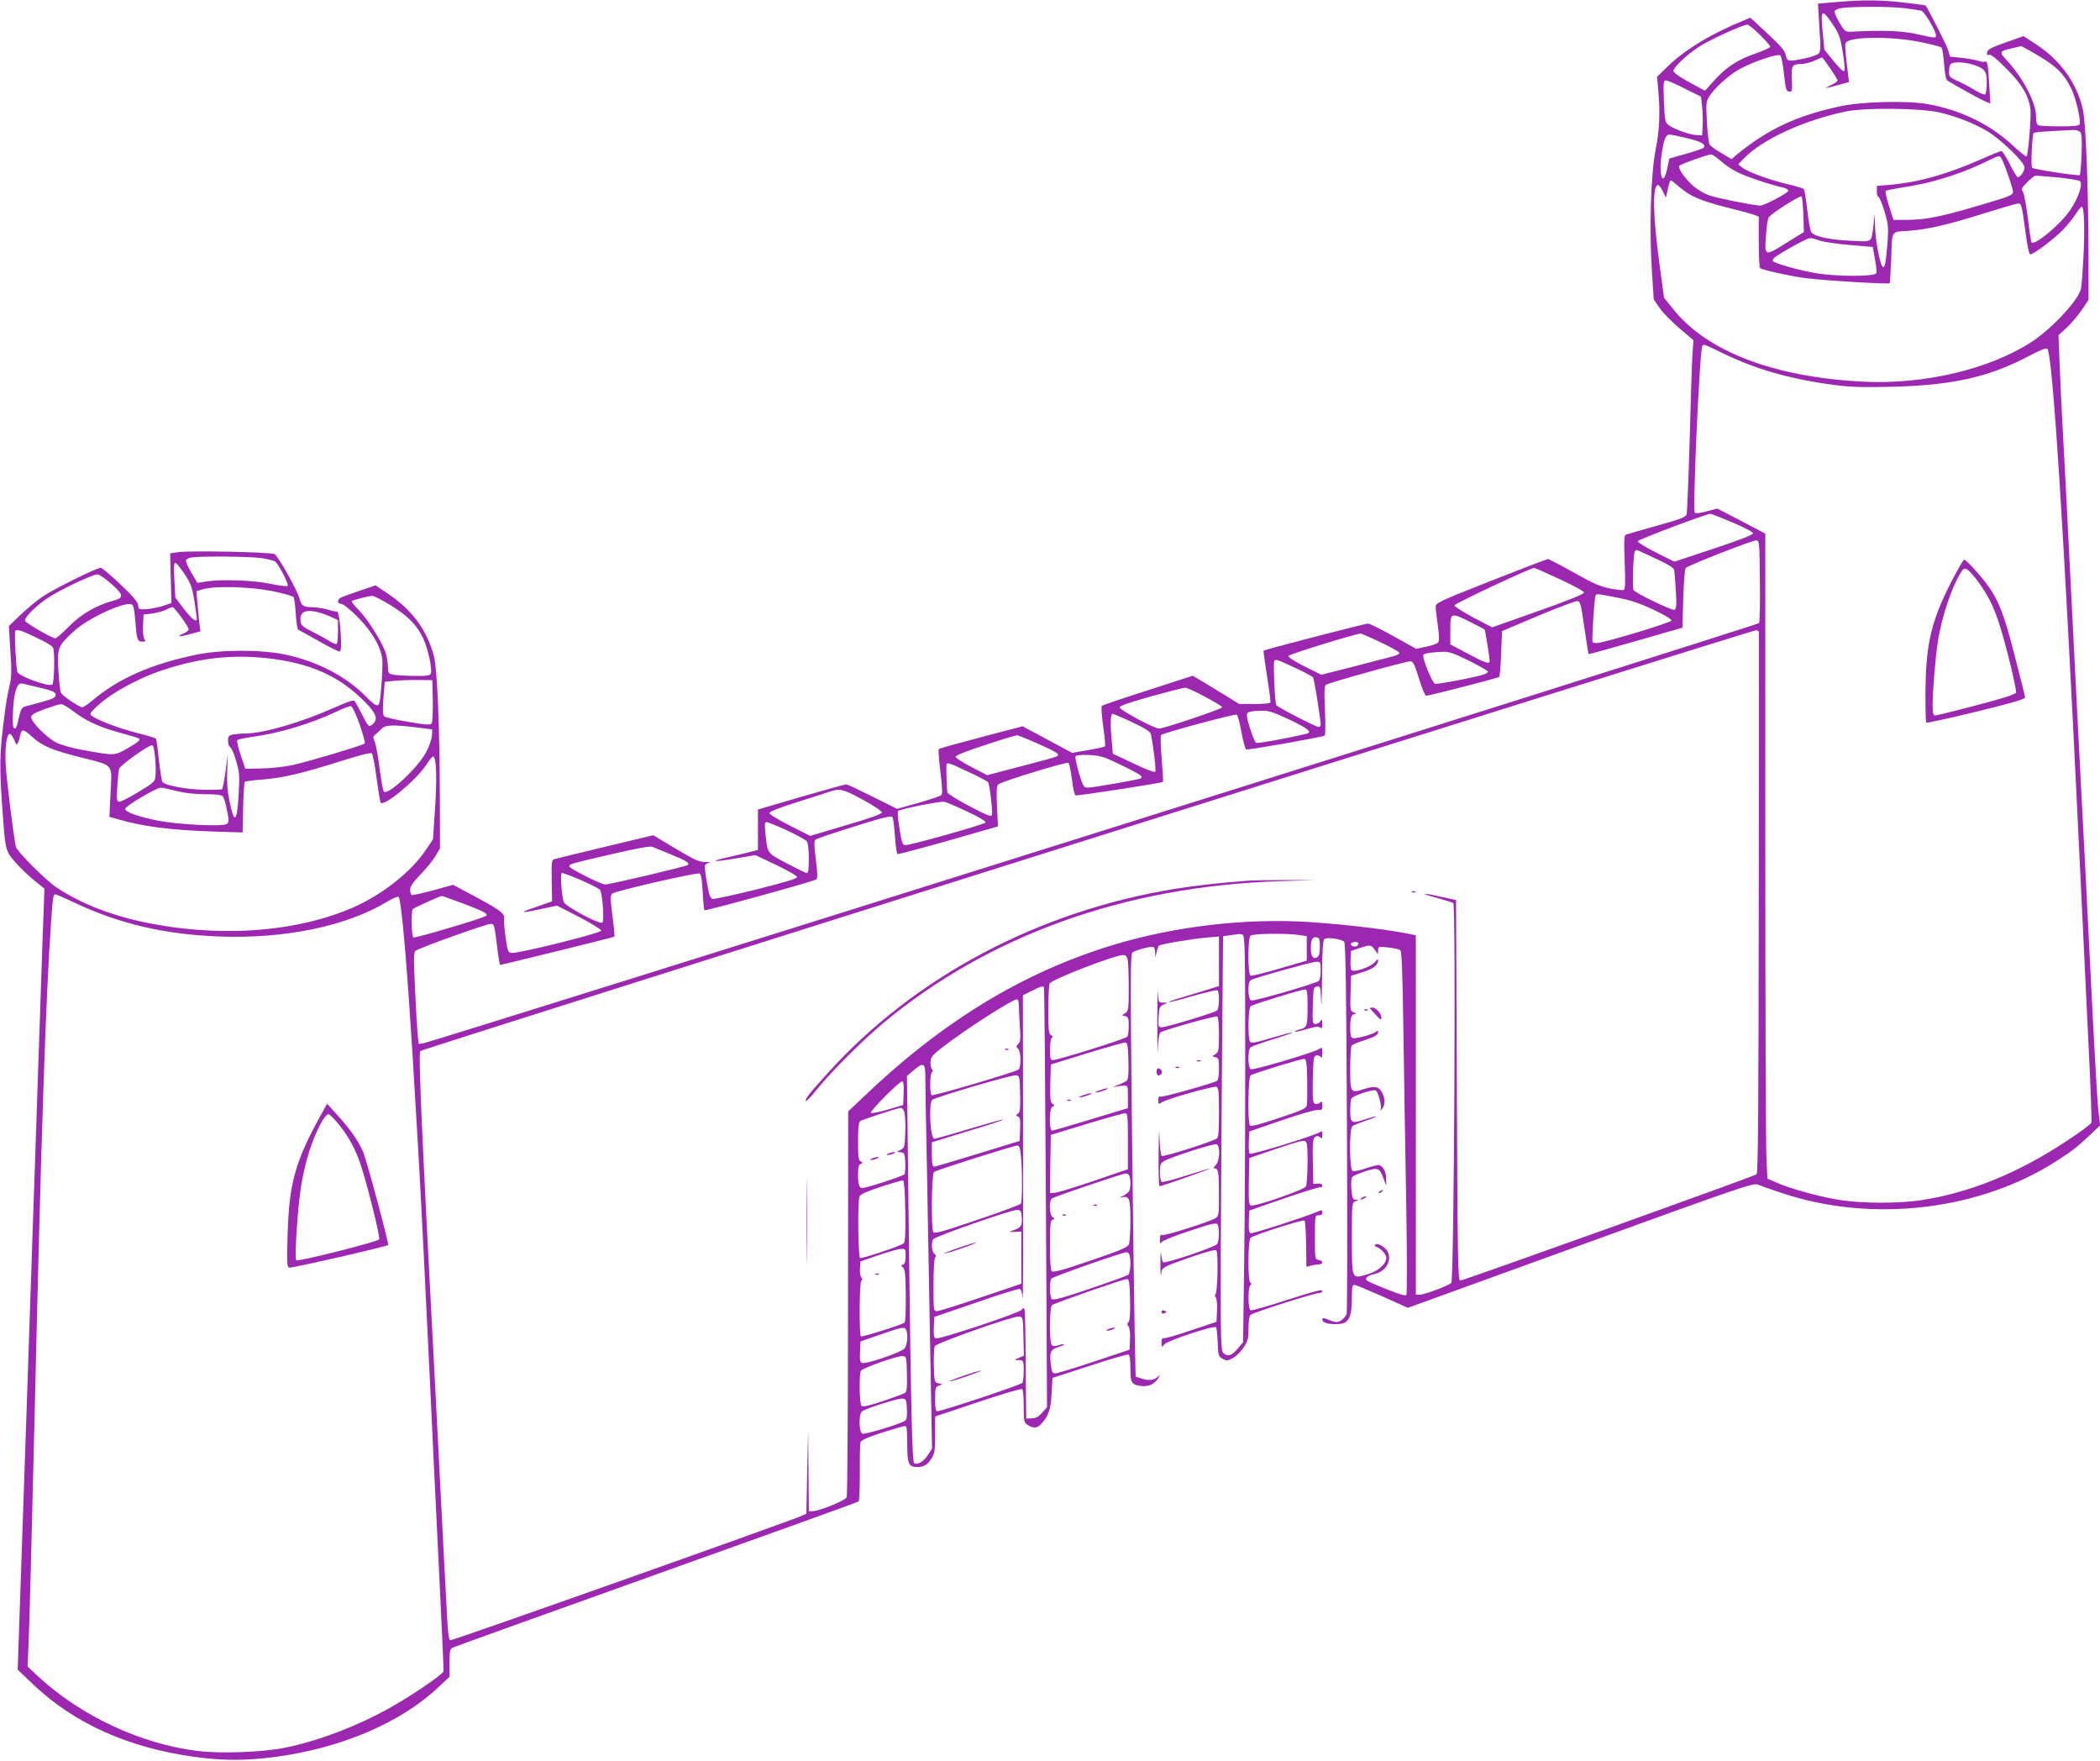 <?xml version="1.0" standalone="no"?>
<!DOCTYPE svg PUBLIC "-//W3C//DTD SVG 20010904//EN"
 "http://www.w3.org/TR/2001/REC-SVG-20010904/DTD/svg10.dtd">
<svg version="1.0" xmlns="http://www.w3.org/2000/svg"
 width="1280pt" height="1073pt" viewBox="0 0 1280 1073"
 preserveAspectRatio="xMidYMid meet">
<g transform="translate(0,1073) scale(0.1,-0.1)"
fill="#9c27b0" stroke="none">
<path d="M11188 10717 l-107 -9 5 -82 c2 -44 6 -109 9 -142 2 -39 0 -68 -8
-78 -7 -9 -43 -23 -82 -31 -105 -22 -113 -21 -120 19 -5 26 -30 55 -111 131
l-105 97 -32 -13 c-200 -81 -364 -179 -471 -283 l-66 -64 7 -73 c13 -140 9
-250 -16 -374 -29 -150 -39 -484 -22 -740 l11 -170 36 -52 c20 -29 75 -85 121
-124 l85 -72 -6 -86 c-3 -47 -11 -282 -17 -521 -7 -239 -15 -444 -19 -456 -7
-16 -41 -29 -182 -68 -95 -27 -179 -51 -187 -54 -12 -4 -13 -34 -8 -169 5
-124 3 -165 -6 -168 -7 -3 -44 1 -84 9 -57 11 -102 30 -219 96 -81 46 -153 83
-159 83 -6 0 -163 -60 -348 -133 -323 -128 -337 -134 -336 -159 0 -14 6 -66
13 -114 9 -63 9 -92 2 -102 -6 -8 -39 -19 -73 -26 l-61 -13 -138 77 c-76 42
-146 77 -156 77 -17 0 -630 -159 -636 -165 -2 -2 8 -72 21 -157 14 -84 23
-156 20 -160 -2 -5 -46 -8 -97 -8 l-93 0 -84 52 c-46 28 -110 67 -141 86 l-58
34 -272 -88 c-150 -48 -277 -91 -282 -95 -5 -4 -1 -58 8 -124 10 -64 14 -120
11 -123 -3 -4 -50 -14 -103 -23 l-97 -17 -95 51 c-52 28 -120 65 -151 81 l-56
30 -252 -66 c-139 -37 -256 -69 -259 -73 -3 -3 1 -65 10 -138 12 -100 14 -135
5 -143 -7 -6 -70 -27 -140 -47 l-129 -36 -149 74 c-82 41 -154 75 -161 75 -7
0 -131 -34 -275 -76 l-263 -77 0 -123 0 -123 -37 -10 c-21 -6 -83 -20 -137
-33 -130 -29 -109 -34 40 -9 l118 20 125 -59 c69 -33 127 -66 129 -74 2 -10
-61 -29 -246 -76 -138 -34 -258 -60 -268 -58 -14 2 -22 22 -35 98 -9 52 -15
100 -12 106 3 7 14 15 26 17 12 2 2 4 -23 4 -39 0 -64 11 -181 81 l-137 82
-293 -70 c-162 -39 -302 -73 -311 -76 -16 -5 -17 -19 -15 -131 l2 -126 -95
-33 c-111 -38 -101 -42 30 -13 l95 20 135 -69 c74 -39 135 -76 135 -83 0 -15
-502 -140 -545 -136 -23 2 -26 8 -37 87 -7 47 -12 98 -10 115 6 41 -16 57
-265 188 l-46 25 -123 -34 c-67 -18 -126 -31 -130 -28 -5 3 -9 17 -9 32 0 20
17 45 63 93 35 36 76 86 91 112 l28 47 -1 313 c-1 433 -16 787 -37 862 -43
158 -132 278 -282 379 l-73 49 -97 -33 c-53 -18 -105 -37 -115 -42 -23 -12
-22 -38 3 -38 12 0 53 -33 99 -79 92 -92 150 -196 152 -271 2 -49 -9 -211 -17
-247 -7 -35 -24 -28 -84 33 -121 123 -297 214 -491 255 -146 31 -388 31 -539
0 -280 -58 -476 -144 -641 -283 -25 -21 -51 -38 -57 -38 -19 0 -121 69 -130
88 -5 9 -12 70 -16 135 -8 139 -4 150 95 241 83 77 306 181 351 163 11 -4 17
-30 22 -94 10 -123 13 -133 43 -133 21 0 23 3 14 14 -7 9 -11 41 -9 83 l3 68
52 6 c28 4 66 14 84 23 17 9 36 16 41 16 11 0 98 -119 98 -135 0 -7 -14 -18
-30 -25 -50 -21 -27 -23 40 -4 l62 17 -6 43 c-3 23 -8 78 -12 122 l-7 80 44
12 c77 21 289 14 423 -13 65 -13 121 -30 126 -36 4 -7 10 -54 13 -104 3 -50
10 -93 14 -94 4 -2 60 -32 123 -68 63 -36 121 -65 128 -65 8 0 12 16 11 53 -3
105 -14 192 -25 190 -6 -1 -33 5 -59 13 -27 7 -69 14 -95 14 -51 0 -63 9 -74
52 -10 44 -131 260 -152 271 -22 13 -519 23 -590 12 l-47 -7 4 -151 4 -152
-51 -17 c-27 -9 -72 -18 -100 -20 -47 -3 -49 -2 -52 24 -2 20 -33 56 -109 128
-58 55 -112 100 -119 100 -25 0 -283 -128 -352 -174 -38 -26 -100 -77 -138
-114 l-70 -67 9 -149 c9 -125 8 -159 -6 -220 -9 -39 -21 -105 -26 -146 -36
-273 -37 -329 -11 -675 10 -135 16 -166 35 -200 23 -40 104 -122 178 -180 l38
-30 -11 -295 c-5 -162 -19 -560 -30 -885 -11 -324 -24 -720 -30 -880 -9 -274
-16 -475 -40 -1182 -16 -457 -29 -836 -41 -1193 l-11 -325 89 -85 c253 -242
583 -391 993 -447 171 -23 308 -23 485 0 403 53 767 208 997 425 l68 64 0 84
c0 70 3 85 18 93 10 5 569 206 1243 447 673 240 1228 440 1232 444 5 4 8 84 8
177 -1 93 1 177 5 186 4 11 50 31 131 57 69 22 132 40 139 40 11 0 14 -23 14
-109 0 -122 8 -141 61 -141 41 0 63 14 88 54 18 29 21 49 21 144 l0 110 260
87 c143 48 264 84 270 80 6 -3 10 -48 10 -104 0 -94 1 -99 25 -115 33 -22 58
-20 82 7 44 47 58 89 63 186 l5 94 225 73 c124 41 231 72 238 69 8 -3 12 -29
12 -83 0 -90 7 -101 67 -108 44 -6 79 11 102 46 15 25 15 25 -5 7 -23 -19 -57
-22 -101 -6 l-31 10 -6 282 c-3 155 -11 734 -17 1286 -9 837 -9 1006 3 1016
13 12 92 35 122 35 11 0 16 -10 17 -32 l1 -33 8 33 c4 18 10 36 13 39 10 9
203 42 288 49 l79 7 0 -151 0 -151 -112 -35 c-62 -19 -132 -40 -156 -47 -23
-7 -40 -14 -38 -16 2 -2 67 14 145 37 78 22 146 38 151 35 15 -9 12 -111 -2
-123 -17 -14 -308 -102 -336 -102 -22 0 -23 3 -20 62 3 55 6 64 28 75 l25 13
-27 0 c-26 0 -27 2 -31 63 -2 34 -3 -53 -3 -193 0 -140 2 -212 3 -158 2 60 8
100 16 106 19 15 336 104 347 97 6 -4 10 -50 10 -110 0 -93 -2 -105 -20 -118
l-21 -14 21 -6 c18 -4 20 -13 20 -70 0 -38 -5 -69 -11 -73 -26 -16 -332 -102
-345 -97 -10 4 -14 -3 -14 -21 0 -25 1 -26 23 -13 34 22 314 100 331 94 14 -5
16 -30 16 -155 0 -108 -3 -152 -12 -159 -26 -20 -329 -116 -338 -107 -5 5 -11
59 -13 119 -1 63 -4 22 -5 -97 -1 -115 1 -208 6 -207 13 0 317 108 307 108 -5
0 -71 -19 -145 -43 -74 -24 -141 -41 -147 -39 -8 3 -13 25 -13 59 0 45 4 56
23 67 38 24 305 110 322 104 24 -10 21 -101 -5 -127 -14 -14 -16 -20 -6 -20
22 0 26 -24 26 -161 0 -122 -1 -129 -22 -143 -37 -22 -307 -108 -323 -102 -11
4 -15 -3 -15 -26 0 -27 2 -30 13 -16 6 9 83 39 171 68 128 43 160 50 167 39
13 -21 11 -103 -3 -121 -16 -19 -319 -121 -329 -110 -4 4 -9 27 -12 52 -2 25
-4 -2 -4 -60 0 -58 2 -88 4 -68 5 46 2 44 184 108 91 32 147 46 153 40 12 -12
8 -251 -5 -266 -5 -6 -4 -15 2 -21 5 -5 9 -41 7 -79 l-3 -69 -155 -52 c-85
-29 -161 -51 -167 -48 -9 3 -13 -6 -13 -26 0 -31 0 -31 18 -11 19 23 302 116
314 104 4 -4 8 -45 10 -92 3 -80 4 -85 30 -100 25 -14 30 -13 63 4 19 11 49
40 65 64 26 40 30 54 30 117 0 46 5 76 13 83 17 14 388 132 415 132 12 0 22 6
22 14 0 10 -58 -5 -212 -55 -117 -38 -219 -67 -225 -64 -16 6 -18 136 -2 152
8 8 8 13 0 17 -16 10 -15 261 2 273 21 18 321 113 328 105 5 -4 9 -69 10 -144
l2 -138 26 7 c14 4 36 7 49 8 12 0 22 5 22 12 0 6 -10 13 -22 15 -23 3 -23 6
-23 138 0 134 0 135 23 134 15 0 22 5 22 17 0 16 -3 17 -32 4 -91 -37 -394
-135 -405 -130 -10 3 -13 23 -11 72 l3 66 210 73 c116 40 216 71 223 69 6 -2
12 2 12 10 0 9 -10 13 -27 12 l-28 -2 -3 136 c-2 112 0 138 13 149 12 10 18
10 30 0 13 -11 15 -8 15 15 0 21 -3 25 -13 17 -22 -19 -421 -142 -430 -133 -4
4 -7 37 -5 72 l3 64 195 67 c107 37 207 66 223 64 24 -2 27 1 27 27 0 25 -2
28 -15 17 -8 -7 -22 -10 -30 -6 -13 5 -15 27 -13 148 3 131 5 143 22 146 10 2
22 -2 27 -10 6 -8 9 0 9 25 0 36 -1 37 -22 23 -34 -21 -397 -129 -414 -122
-18 7 -20 119 -1 134 6 5 67 27 134 48 68 21 121 39 119 42 -2 2 -59 -13 -126
-33 -99 -30 -124 -34 -131 -23 -14 22 -11 204 4 216 14 11 307 102 331 102 14
0 16 -15 16 -109 0 -116 -3 -124 -53 -136 -15 -4 -26 -9 -23 -12 2 -2 35 5 72
16 50 15 71 17 81 9 10 -8 13 -3 13 23 -1 28 -2 31 -11 17 -5 -10 -19 -18 -30
-18 -19 0 -20 6 -17 112 3 108 4 113 25 116 21 3 22 0 26 -95 1 -54 4 8 5 138
1 175 5 239 15 247 15 12 103 0 120 -17 9 -9 13 -279 17 -1129 3 -614 2 -1127
-2 -1139 -4 -12 -18 -29 -32 -39 -26 -16 -34 -15 -98 11 -13 5 -18 2 -18 -8 0
-19 47 -30 105 -25 56 4 75 44 75 156 0 67 3 82 15 82 8 0 85 -32 171 -70
l155 -70 1051 381 c984 357 1054 381 1083 370 16 -7 82 -30 145 -51 550 -185
1210 -107 1680 198 96 62 120 81 203 159 l58 55 -11 92 c-6 50 -29 449 -50
886 -22 437 -44 878 -50 980 -20 381 -31 601 -60 1175 -37 729 -48 954 -60
1165 -5 91 -12 244 -16 341 l-7 176 52 48 c28 26 69 75 91 108 l40 59 0 272
c-1 420 -16 810 -35 892 -37 159 -135 295 -283 393 l-78 51 -110 -39 c-88 -31
-110 -43 -112 -60 -3 -15 1 -19 12 -15 11 4 44 -22 104 -83 95 -94 137 -165
148 -247 6 -41 -13 -271 -23 -289 -2 -4 -40 25 -83 65 -141 132 -322 219 -523
254 -128 22 -404 15 -537 -15 -267 -59 -435 -139 -626 -295 l-30 -26 -63 38
c-35 20 -67 44 -72 53 -4 9 -11 70 -15 137 -6 111 -5 122 14 154 31 50 118
129 182 165 80 45 238 99 252 85 6 -6 16 -57 22 -114 10 -91 13 -103 31 -106
19 -3 20 2 17 74 -4 86 1 93 58 94 19 0 55 9 79 20 24 11 45 20 46 20 7 0 95
-129 95 -140 0 -6 -19 -20 -42 -30 -46 -22 -35 -21 54 4 l58 16 -5 43 c-17
136 -21 188 -15 196 23 38 271 41 449 6 69 -14 129 -29 135 -35 5 -5 12 -51
16 -102 5 -63 11 -95 21 -100 81 -48 201 -114 227 -125 l34 -14 -7 113 c-7
126 -12 151 -26 142 -5 -3 -25 0 -44 6 -20 6 -66 15 -102 18 l-67 7 -12 41
c-9 30 -123 254 -138 271 -1 1 -58 9 -128 17 -138 17 -255 18 -420 3z m422
-37 c47 -6 93 -13 102 -16 18 -5 88 -123 88 -148 0 -20 2 -20 -116 6 -95 21
-209 25 -393 15 -44 -2 -45 -1 -78 53 -18 30 -32 62 -31 70 2 9 19 17 43 21
68 10 296 10 385 -1z m-440 -97 c40 -60 47 -78 62 -172 11 -61 14 -109 9 -114
-5 -5 -32 20 -65 61 l-56 70 -10 102 c-14 145 -7 151 60 53z m-443 -65 c35
-34 63 -67 63 -73 0 -6 -39 -23 -87 -40 -109 -37 -183 -85 -254 -165 l-57 -63
-96 52 c-60 33 -96 58 -96 69 0 21 80 97 154 146 60 40 269 136 296 136 8 0
43 -28 77 -62z m1702 -130 c110 -67 151 -108 195 -196 28 -55 61 -196 52 -219
-4 -10 -36 -13 -120 -13 -63 0 -121 3 -130 6 -12 5 -16 20 -16 58 0 80 -81
234 -176 336 -51 54 -49 58 31 76 28 7 52 12 55 13 3 0 51 -27 109 -61z m-398
-53 c69 -25 79 -39 79 -111 0 -35 -5 -66 -10 -69 -6 -4 -36 9 -68 29 -32 19
-79 44 -105 55 -41 18 -47 24 -47 50 0 53 8 61 60 61 26 0 67 -7 91 -15z
m-1762 -145 l99 -49 7 -63 c4 -35 5 -88 3 -118 l-3 -55 -36 2 c-43 2 -140 38
-170 62 -20 16 -22 29 -27 144 -4 113 -3 127 12 127 9 0 61 -22 115 -50z
m1551 -145 c97 -22 209 -65 289 -112 85 -50 231 -191 231 -223 0 -23 -25 -60
-41 -60 -5 0 -27 36 -49 80 -22 44 -45 80 -51 80 -5 0 -65 -24 -132 -54 -206
-90 -375 -137 -544 -152 l-83 -7 0 -33 c0 -19 4 -34 10 -34 5 0 21 -39 36 -86
23 -77 25 -97 20 -178 -10 -130 -16 -168 -29 -163 -16 5 -46 158 -48 247 l-2
75 -8 -70 c-14 -106 -2 -99 -142 -92 -123 6 -215 25 -236 51 -7 8 -18 69 -25
136 -8 67 -17 125 -22 129 -5 4 -52 18 -104 30 -111 27 -239 74 -272 101 l-23
19 34 35 c112 116 360 231 619 286 114 25 454 22 572 -5z m860 -120 c9 -11 11
-47 8 -135 -3 -66 -8 -123 -11 -127 -7 -7 -273 34 -290 44 -10 6 -1 202 9 213
3 3 51 8 107 11 56 3 116 6 133 7 18 1 37 -5 44 -13z m-2401 -36 c90 -21 124
-40 104 -60 -5 -5 -55 -22 -109 -37 l-99 -28 -13 -62 c-27 -123 -54 -38 -32
100 12 79 24 108 45 108 7 0 54 -9 104 -21z m207 -138 c23 -22 69 -53 101 -69
52 -27 209 -80 286 -96 15 -4 27 -12 27 -19 0 -13 -149 -91 -172 -90 -49 3
-269 47 -312 63 -29 11 -70 35 -92 54 -53 45 -100 114 -88 126 11 11 171 68
193 69 8 1 33 -17 57 -38z m1711 17 c15 -19 73 -186 73 -208 0 -15 -19 -25
-97 -49 -324 -99 -425 -121 -555 -121 l-77 0 -27 85 c-15 47 -24 89 -20 92 3
3 48 12 98 20 172 25 340 76 493 148 104 50 100 49 112 33z m343 -119 c69 -7
131 -17 138 -23 19 -18 -10 -104 -61 -178 -60 -87 -213 -215 -234 -195 -3 3
-13 68 -22 144 -10 76 -23 149 -30 162 -12 21 -9 26 26 61 21 21 43 39 48 39
6 1 66 -4 135 -10z m-2303 -59 c64 -56 132 -85 292 -125 77 -19 151 -39 165
-45 l26 -10 0 -154 c0 -85 4 -157 8 -160 22 -13 180 -48 278 -61 116 -15 504
-38 512 -31 2 3 6 65 9 138 6 190 -3 174 102 181 123 9 248 38 468 108 104 32
195 59 204 59 20 0 23 -9 45 -177 11 -83 22 -133 29 -133 21 0 149 97 201 151
28 30 63 74 78 97 14 23 30 42 35 42 15 0 19 -139 10 -310 -5 -91 -11 -176
-15 -190 -16 -70 -179 -245 -303 -325 -258 -166 -653 -259 -1021 -241 -546 27
-955 183 -1162 443 l-55 68 -28 205 c-40 297 -44 475 -10 483 6 1 19 -16 30
-38 l19 -40 9 40 c12 55 15 65 23 65 3 0 26 -18 51 -40z m755 -170 l3 -104
-100 -62 c-140 -88 -140 -88 -131 38 3 56 11 108 18 115 22 27 191 134 199
126 4 -4 9 -55 11 -113z m99 -156 c24 -8 107 -21 184 -27 l140 -12 13 -72 c8
-40 12 -79 8 -88 -8 -21 -236 -21 -366 0 -101 17 -255 60 -264 74 -3 5 2 15
11 22 29 25 198 118 214 118 9 1 36 -6 60 -15z m-587 -688 c200 -97 407 -156
676 -192 99 -13 173 -15 355 -11 373 10 589 59 837 190 62 33 101 48 107 42
32 -33 100 -1089 191 -2990 22 -456 49 -1028 61 -1271 12 -243 20 -448 16
-456 -3 -9 -68 -57 -144 -107 -300 -200 -599 -321 -900 -366 -132 -19 -347
-19 -481 1 -116 17 -308 69 -393 107 l-56 24 -6 123 c-4 68 -7 952 -7 1966 l0
1842 -146 77 -147 76 -64 -17 c-40 -11 -67 -14 -73 -8 -14 14 30 991 46 1016
8 12 9 12 128 -46z m56 -1030 c74 -31 125 -58 125 -66 0 -9 -81 -41 -239 -93
l-240 -80 -114 57 c-62 31 -112 62 -110 68 4 10 419 167 443 167 6 0 66 -24
135 -53z m167 -356 c2 -135 -1 -250 -5 -257 -7 -12 -8075 -2549 -8139 -2560
l-31 -5 -6 53 c-3 30 -10 155 -16 278 -9 184 -9 226 2 236 16 16 432 165 459
165 22 0 23 -7 40 -147 7 -57 15 -103 18 -103 14 1 692 168 696 172 2 2 -3 59
-12 127 -13 104 -13 125 -2 135 17 16 514 130 533 123 9 -4 15 -37 19 -112 3
-59 8 -109 11 -112 6 -6 667 176 682 188 8 6 7 41 -3 121 -12 96 -12 114 0
123 8 5 114 41 236 79 179 56 224 67 231 56 5 -7 11 -60 15 -117 4 -57 11
-105 15 -108 4 -2 143 35 310 82 l303 87 -6 122 c-4 97 -3 125 8 134 23 19
419 140 428 131 5 -5 14 -51 21 -102 6 -51 16 -94 22 -96 12 -4 525 75 532 82
3 2 -1 66 -7 141 -7 76 -8 141 -4 145 12 12 452 131 462 124 5 -3 18 -51 28
-106 10 -56 23 -104 29 -106 13 -5 462 75 478 84 5 4 6 68 2 153 -5 115 -4
149 6 157 16 12 486 143 514 143 17 0 26 -17 53 -105 18 -59 37 -105 44 -105
22 1 438 108 445 115 4 4 9 68 12 143 l5 136 220 93 c121 51 229 91 240 90 17
-2 22 -19 42 -161 13 -88 24 -160 26 -162 1 -2 131 34 287 79 l285 82 5 177
c3 98 9 181 15 187 18 17 409 170 430 168 19 -2 20 -10 22 -247z m-633 135
c77 -36 108 -55 111 -70 2 -11 6 -68 10 -128 5 -88 3 -108 -9 -113 -14 -6
-235 100 -249 120 -9 12 -2 220 8 236 4 6 10 10 14 8 4 -2 56 -25 115 -53z
m-8501 4 c40 -6 77 -16 84 -21 23 -18 85 -140 77 -148 -5 -5 -52 1 -104 12
-103 22 -293 29 -391 15 l-56 -9 -37 63 c-20 34 -35 68 -32 75 3 7 17 14 33
17 61 9 358 6 426 -4z m-469 -96 c40 -60 47 -80 61 -165 8 -54 15 -102 15
-108 0 -27 -31 -3 -79 59 l-52 69 -6 106 c-4 76 -3 106 5 106 7 0 32 -30 56
-67z m8382 -32 c86 -40 149 -74 149 -82 0 -9 -98 -49 -280 -113 l-280 -99
-115 60 c-63 34 -115 67 -115 74 0 10 459 226 486 228 3 1 73 -30 155 -68z
m-8830 -27 c78 -68 81 -87 17 -104 -105 -28 -195 -80 -271 -156 -40 -41 -78
-74 -85 -74 -19 0 -180 93 -184 107 -6 18 61 87 135 137 70 48 274 145 306
146 10 0 47 -25 82 -56z m9178 -85 c83 -16 135 -33 223 -74 72 -34 113 -59
111 -67 -5 -13 -413 -136 -455 -137 -12 -1 -24 2 -26 7 -5 11 11 270 18 282 8
13 2 13 129 -11z m-7477 -45 c108 -66 163 -121 203 -205 29 -62 56 -188 46
-214 -4 -12 -26 -15 -103 -14 -54 1 -111 4 -128 8 -28 6 -30 9 -31 56 -1 28
-9 68 -18 90 -33 79 -108 194 -157 245 -28 28 -49 54 -45 57 6 6 102 31 125
32 8 1 57 -24 108 -55z m-369 -69 l52 -24 0 -70 c0 -38 -4 -72 -8 -75 -5 -3
-24 5 -43 17 -19 12 -65 37 -104 57 -62 31 -70 39 -73 66 -5 48 21 67 77 59
25 -3 70 -17 99 -30z m6955 -36 c45 -23 84 -43 86 -45 4 -4 30 -167 31 -191 0
-23 -26 -14 -134 44 l-106 56 0 89 c0 107 2 107 123 47z m-8700 -115 c29 -15
55 -32 59 -38 14 -20 9 -224 -4 -229 -33 -10 -202 52 -212 78 -8 22 -19 232
-13 249 6 16 45 3 170 -60z m10458 54 c1 -7 0 -751 -1 -1653 -1 -1242 -4
-1643 -13 -1651 -13 -12 -1782 -646 -1807 -648 -13 -1 -16 136 -20 1159 l-5
1160 -73 16 c-125 29 -162 30 -57 1 55 -15 106 -31 113 -35 17 -12 5 -2296
-12 -2315 -16 -17 -164 -72 -193 -72 l-23 0 0 1095 0 1095 -22 5 c-127 28
-399 61 -624 76 -387 25 -820 -25 -1194 -138 -558 -169 -1050 -469 -1542 -942
l-78 -74 -1 -1166 c0 -641 -4 -1175 -8 -1185 -8 -20 -165 -84 -208 -85 l-23
-1 -2 248 -2 247 -6 -255 -5 -255 -25 -11 c-69 -32 -2135 -764 -2146 -760 -8
3 -14 46 -18 128 -10 182 -21 395 -56 1078 -6 113 -15 288 -20 390 -78 1469
-101 1983 -88 1995 13 13 8108 2563 8141 2564 9 1 17 -5 18 -11z m-2306 -62
c63 -30 115 -59 115 -65 0 -6 -17 -15 -37 -20 -21 -5 -128 -33 -238 -62 l-201
-51 -103 51 c-59 30 -101 57 -98 64 2 9 400 132 439 136 4 1 60 -23 123 -53z
m540 -113 c63 -32 115 -61 115 -66 0 -4 -10 -11 -22 -16 -43 -16 -288 -63
-301 -58 -19 7 -82 166 -71 177 10 9 53 16 121 18 34 2 67 -10 158 -55z
m-7337 17 c269 -28 449 -108 606 -267 71 -72 82 -105 47 -137 -22 -20 -26 -16
-69 69 -17 33 -35 66 -40 72 -6 10 -38 -1 -128 -41 -199 -89 -430 -156 -542
-156 -22 0 -54 -3 -71 -6 -27 -6 -31 -11 -31 -39 0 -18 6 -35 13 -38 7 -3 24
-40 36 -83 21 -71 22 -91 16 -200 -10 -178 -26 -191 -56 -47 -13 64 -17 115
-14 188 l4 100 -14 -104 c-8 -57 -17 -106 -21 -110 -3 -3 -54 -5 -112 -4 -109
3 -233 26 -251 47 -5 6 -15 66 -22 133 -7 68 -15 126 -18 131 -3 5 -55 20
-114 35 -107 27 -236 75 -273 102 -18 13 -18 15 11 45 76 81 254 182 410 234
223 75 420 98 633 76z m6275 -59 c58 -27 108 -54 111 -60 7 -10 46 -258 46
-287 0 -8 -6 -14 -13 -14 -16 0 -250 120 -258 133 -8 11 -19 259 -12 269 7 13
16 10 126 -41z m-5255 -201 c1 -69 -2 -131 -7 -138 -7 -11 -32 -10 -142 9 -74
12 -140 27 -147 34 -9 8 -10 35 -5 110 l8 100 60 6 c33 3 98 6 145 5 l85 -1 3
-125z m-2399 80 c89 -20 107 -30 98 -53 -5 -13 -37 -24 -164 -57 -45 -11 -44
-10 -67 -112 -8 -34 -25 -37 -27 -5 -4 51 3 155 13 192 12 50 24 64 46 59 9
-2 55 -13 101 -24z m7106 -56 c58 -31 105 -59 105 -64 0 -10 -357 -130 -385
-130 -31 1 -240 113 -240 129 0 10 59 30 190 67 105 29 198 53 208 53 10 1 65
-24 122 -55z m-6893 -92 c77 -58 153 -92 278 -127 126 -35 120 -33 120 -44 0
-6 -33 -29 -72 -51 -82 -46 -75 -46 -271 -11 -62 11 -131 30 -162 45 -59 29
-155 126 -155 156 0 14 20 26 83 49 45 16 90 30 99 30 9 1 45 -20 80 -47z
m1740 -76 c21 -60 35 -113 31 -117 -12 -11 -335 -108 -438 -131 -51 -11 -133
-20 -190 -21 l-100 -2 -28 84 c-16 46 -25 87 -20 91 4 4 46 13 93 20 168 23
349 78 510 153 41 20 81 35 89 34 8 -1 30 -47 53 -111z m5669 28 c117 -56 141
-77 97 -87 -120 -28 -290 -58 -301 -54 -13 5 -57 138 -57 170 0 19 19 24 88
26 45 1 71 -8 173 -55z m-959 -16 c79 -37 110 -57 113 -72 17 -82 33 -222 26
-229 -5 -5 -62 16 -133 51 l-125 59 -6 69 c-10 107 -9 174 4 174 7 0 61 -23
121 -52z m-4362 -31 l95 -12 -2 -38 c-2 -21 -17 -66 -35 -100 -51 -96 -233
-266 -258 -241 -6 6 -17 68 -26 140 -9 71 -22 144 -29 162 -12 28 -12 34 2 45
8 6 25 22 37 34 25 26 65 28 216 10z m-2343 -58 c60 -55 122 -81 293 -124 207
-52 193 -35 184 -215 l-7 -148 54 -15 c150 -44 317 -65 571 -74 l187 -6 3 151
c2 83 6 153 10 157 4 4 54 11 112 15 124 10 248 40 481 114 104 33 174 51 181
45 6 -5 19 -71 29 -148 10 -77 22 -145 25 -152 18 -28 213 133 276 227 19 30
39 54 43 54 22 0 26 -139 10 -359 l-10 -146 -45 -67 c-90 -133 -265 -271 -444
-349 -357 -155 -838 -185 -1299 -83 -192 43 -361 111 -501 202 -69 45 -248
224 -254 254 -13 62 -57 415 -61 494 -6 99 4 185 22 191 7 3 20 -13 29 -34 14
-34 17 -36 24 -18 5 11 11 32 14 48 8 37 21 34 73 -14z m6125 -39 c123 -55
140 -66 120 -79 -8 -5 -106 -32 -219 -61 l-206 -54 -96 50 c-53 27 -96 55 -96
62 0 9 66 35 180 72 99 33 186 59 193 59 7 1 63 -22 124 -49z m-5377 -82 c4
-40 5 -91 3 -113 -3 -39 -5 -41 -107 -103 -57 -35 -110 -61 -118 -58 -11 5
-13 22 -8 93 3 49 8 97 11 108 4 19 176 143 201 144 7 1 14 -26 18 -71z m5893
-52 c116 -57 133 -68 114 -80 -12 -7 -292 -56 -322 -56 -25 0 -28 7 -54 90
-14 50 -24 96 -20 101 4 7 36 10 83 8 70 -4 88 -9 199 -63z m-935 -40 c63 -29
117 -58 120 -63 10 -16 29 -183 23 -199 -5 -13 -30 -3 -136 53 -72 37 -132 75
-135 83 -4 13 -8 132 -6 168 1 19 11 16 134 -42z m-4828 -116 c52 -13 111 -20
175 -20 71 0 101 -4 109 -14 6 -7 18 -46 25 -85 12 -60 12 -72 -1 -82 -21 -18
-306 -4 -426 21 -120 25 -191 51 -194 70 -3 16 188 129 218 130 9 0 51 -9 94
-20z m4185 -54 c63 -34 115 -69 115 -77 0 -9 -67 -34 -219 -78 l-218 -65 -124
63 c-69 35 -124 68 -124 76 0 9 55 31 163 65 89 28 180 57 202 65 65 22 84 17
205 -49z m634 -71 c71 -33 116 -60 114 -67 -4 -11 -453 -138 -489 -138 -19 0
-22 11 -40 123 -6 43 -9 81 -5 85 11 11 258 61 282 56 11 -2 73 -28 138 -59z
m-1098 -115 c60 -28 115 -58 122 -67 7 -11 12 -50 12 -105 0 -64 -3 -88 -12
-88 -7 0 -62 27 -123 59 -122 65 -116 56 -130 187 -5 53 -4 64 8 64 8 0 64
-23 123 -50z m-711 -145 c98 -40 120 -54 108 -66 -9 -9 -476 -119 -504 -119
-26 0 -219 98 -219 110 0 14 -3 14 255 74 146 34 237 51 250 46 11 -4 61 -25
110 -45z m-429 -216 c15 -12 29 -188 16 -201 -15 -15 -231 101 -237 127 -13
54 -20 166 -12 174 8 8 202 -76 233 -100z m-3195 -83 c272 -127 542 -190 874
-203 403 -15 780 63 1028 214 33 20 62 32 67 27 12 -12 35 -240 60 -589 18
-263 30 -445 60 -965 14 -240 45 -853 71 -1405 11 -253 36 -750 53 -1105 18
-355 31 -650 29 -656 -6 -16 -136 -108 -259 -182 -211 -129 -479 -236 -704
-282 -135 -28 -398 -38 -537 -20 -342 42 -703 210 -962 446 l-73 68 6 135 c6
135 16 521 36 1351 41 1761 69 2590 101 3045 11 160 13 175 27 175 5 0 60 -24
123 -54z m2362 -2 c128 -49 153 -62 140 -75 -15 -14 -437 -139 -444 -132 -11
11 -14 162 -3 173 10 9 164 79 177 80 4 0 62 -21 130 -46z m4751 -190 c14 -6
16 -85 16 -793 0 -433 -3 -991 -7 -1239 l-6 -452 -34 -40 c-37 -43 -62 -50
-87 -24 -14 14 -16 80 -15 592 1 317 5 885 8 1262 l6 685 45 6 c25 3 48 7 52
7 3 1 13 -1 22 -4z m346 -2 l45 -7 0 -75 0 -74 -165 -48 c-90 -27 -170 -46
-177 -44 -18 7 -18 227 -1 244 13 13 218 16 298 4z m125 -71 c0 -41 -4 -57
-18 -65 -23 -14 -37 6 -37 56 0 52 9 70 34 66 18 -3 21 -10 21 -57z m235 20
c0 -6 -5 -13 -10 -16 -15 -9 -43 3 -35 15 8 13 45 13 45 1z m99 -38 l20 -28 1
24 c0 23 2 24 61 17 34 -3 67 -11 74 -16 9 -7 14 -133 19 -483 4 -259 11 -728
17 -1041 6 -338 6 -573 1 -578 -8 -8 -75 15 -206 71 -40 18 -46 24 -36 36 7 8
27 17 46 21 67 12 108 77 84 133 -12 30 -64 60 -78 46 -4 -4 -2 -10 5 -12 30
-11 63 -46 63 -68 0 -37 -50 -82 -113 -100 -100 -29 -96 -38 -97 216 0 219 0
220 23 229 21 8 21 9 1 9 -19 1 -22 9 -27 63 -3 37 -1 68 5 75 5 7 41 23 79
35 80 25 88 22 113 -47 l15 -40 0 40 c1 45 -21 85 -48 85 -9 0 -45 -9 -79 -21
-34 -12 -69 -18 -77 -15 -20 7 -22 258 -2 273 6 6 43 20 80 33 38 12 67 24 64
26 -2 2 -31 -6 -65 -17 -84 -28 -92 -24 -92 50 0 33 3 67 6 75 4 9 37 25 76
37 59 18 72 19 79 8 15 -24 31 -90 25 -108 -5 -12 -2 -11 9 3 19 25 19 59 0
96 -20 39 -45 44 -109 24 -85 -27 -86 -25 -86 123 0 70 4 133 8 140 4 7 41 23
82 35 55 18 76 29 79 43 3 15 0 17 -10 8 -20 -16 -128 -46 -145 -39 -10 4 -14
22 -14 60 0 65 7 86 29 87 11 0 9 3 -7 9 -22 9 -23 13 -20 117 l3 107 68 21
c66 20 97 43 97 73 0 9 -8 5 -20 -11 -23 -29 -126 -65 -142 -49 -5 5 -8 33 -6
63 l3 54 50 17 c68 22 70 22 94 -9z m-1505 -64 c3 -17 6 -94 6 -170 0 -127 -2
-139 -20 -152 l-21 -14 21 -6 c17 -4 20 -13 20 -59 0 -29 -4 -59 -8 -65 -8
-13 -422 -143 -454 -143 -15 0 -18 10 -18 64 0 37 5 68 11 72 8 5 6 10 -5 16
-14 8 -16 30 -16 156 0 81 4 153 8 159 17 26 397 173 448 173 16 0 23 -8 28
-31z m1176 -63 c0 -31 -5 -58 -12 -64 -22 -17 -396 -125 -412 -119 -20 8 -23
111 -3 124 20 13 370 111 400 112 26 1 27 -1 27 -53z m-1687 -103 c3 -5 8
-582 12 -1283 l7 -1275 -29 -33 c-21 -25 -37 -34 -63 -35 l-35 -2 -3 325 c-1
179 -4 331 -7 339 -5 12 -8 12 -18 -1 -15 -20 -503 -182 -523 -174 -12 4 -14
20 -12 68 l3 63 255 87 c140 49 260 86 267 83 7 -2 14 -28 16 -57 3 -29 4 375
3 897 l-1 950 55 27 c61 30 67 31 73 21z m-153 -105 c0 -18 3 -76 6 -128 6
-81 4 -98 -9 -112 -14 -14 -15 -18 -2 -28 19 -16 20 -113 3 -128 -19 -15 -519
-163 -529 -156 -13 7 -11 131 1 139 8 5 8 11 0 20 -6 8 -10 28 -8 47 2 27 15
42 78 90 137 106 419 287 448 288 7 0 12 -13 12 -32z m668 -342 c2 -69 -1
-113 -8 -120 -6 -6 -32 -19 -58 -29 -26 -9 -33 -14 -17 -10 17 3 41 7 55 7 24
1 25 -1 25 -68 l0 -69 -225 -68 c-124 -38 -231 -69 -237 -69 -20 0 -18 139 2
146 14 6 14 8 0 18 -13 9 -15 31 -13 125 l3 114 220 68 c121 37 227 67 235 66
12 -2 16 -23 18 -111z m1090 -121 c1 -72 0 -140 -3 -152 -4 -18 -33 -31 -172
-77 -126 -42 -169 -53 -175 -43 -14 21 -10 295 5 304 20 13 311 102 327 100
12 -2 16 -26 18 -132z m-2328 33 c0 -35 4 -292 10 -573 5 -280 14 -779 20
-1107 l11 -596 -27 -41 c-25 -39 -62 -60 -82 -47 -12 7 -20 336 -33 1450 l-11
909 39 33 c60 52 73 46 73 -28z m578 -113 c2 -90 0 -112 -13 -121 -14 -11 -14
-12 0 -18 13 -5 15 -20 13 -78 l-3 -71 -255 -78 c-140 -43 -261 -79 -267 -79
-9 0 -13 21 -13 74 l0 75 113 35 c61 19 160 49 219 67 59 18 106 35 104 37 -2
2 -95 -24 -207 -57 -111 -34 -208 -61 -214 -61 -25 0 -36 219 -12 238 19 16
478 151 507 149 25 -2 25 -3 28 -112z m-710 3 l-3 -72 -94 -28 c-52 -15 -99
-24 -103 -20 -9 9 173 192 191 192 8 0 11 -22 9 -72z m2 -108 c6 -12 10 -63 8
-122 -3 -97 -4 -103 -27 -114 l-24 -12 24 -4 c22 -3 24 -8 27 -63 1 -33 -1
-65 -5 -71 -8 -11 -233 -84 -258 -84 -18 0 -25 24 -25 86 0 41 4 56 16 61 15
5 15 7 0 15 -13 7 -16 29 -16 122 0 79 4 117 13 124 10 8 228 80 249 81 4 1
12 -8 18 -19z m1365 -185 l0 -170 -210 -72 c-115 -39 -222 -72 -238 -72 l-27
-1 2 177 3 177 220 67 c121 37 227 66 235 65 13 -1 15 -28 15 -171z m1089 -11
c10 -26 7 -244 -4 -264 -11 -21 -312 -125 -336 -116 -12 5 -14 29 -12 147 l3
142 155 53 c172 58 185 61 194 38z m-1740 -91 c8 -102 7 -265 -2 -279 -4 -5
-123 -50 -266 -98 -207 -71 -260 -85 -267 -75 -14 23 -11 355 4 367 13 11 482
160 508 161 13 1 17 -14 23 -76z m660 -109 c8 -21 8 -68 0 -89 -4 -10 -21 -24
-38 -32 -24 -11 -26 -13 -7 -9 45 9 51 -7 51 -140 0 -67 -4 -133 -9 -146 -7
-19 -44 -35 -234 -100 -166 -57 -227 -74 -236 -65 -7 7 -11 63 -11 159 0 127
2 150 16 155 15 5 15 7 0 15 -20 11 -23 102 -4 115 18 12 430 151 449 152 9 1
20 -6 23 -15z m-1366 -216 c2 -141 -1 -188 -10 -195 -23 -18 -258 -96 -266
-89 -12 13 -15 353 -3 375 8 14 48 32 134 60 67 22 127 39 132 37 6 -1 11 -75
13 -188z m710 -39 c3 -49 -4 -60 -53 -77 -30 -10 -30 -10 10 -9 l40 2 0 -159
0 -159 -245 -83 c-135 -46 -255 -83 -267 -84 -23 0 -23 1 -23 158 0 96 4 162
10 168 8 8 6 15 -5 24 -16 13 -20 66 -7 88 11 17 480 181 512 179 22 -2 25 -7
28 -48z m-708 -234 c0 -32 -5 -47 -15 -51 -14 -6 -14 -8 -1 -18 12 -9 16 -42
17 -169 1 -87 -2 -162 -7 -167 -14 -12 -257 -89 -266 -84 -12 8 -10 332 2 339
8 5 8 11 0 20 -6 8 -10 33 -8 56 l3 42 110 38 c61 21 122 38 138 38 26 1 27
-1 27 -44z m1364 9 c11 -28 6 -111 -6 -122 -7 -6 -113 -44 -234 -85 -163 -56
-225 -72 -233 -64 -13 13 -15 106 -3 125 7 11 428 159 458 161 7 1 15 -6 18
-15z m4 -273 c2 -82 -1 -128 -9 -137 -9 -11 -9 -17 0 -28 7 -9 11 -40 9 -78
l-3 -63 -215 -72 c-118 -39 -225 -72 -236 -72 -19 -1 -23 6 -29 54 -9 75 -1
92 46 106 21 7 37 14 35 17 -3 2 -18 0 -34 -6 -21 -7 -33 -7 -41 1 -16 16 -15
233 2 244 23 15 442 161 457 159 12 -1 16 -24 18 -125z m-650 -224 l3 -118
-33 -15 c-21 -9 -26 -14 -13 -13 43 3 45 1 45 -63 0 -35 -4 -69 -8 -75 -8 -12
-491 -173 -519 -173 -10 0 -13 20 -13 74 0 69 2 75 23 82 l22 8 -25 6 c-24 6
-25 8 -28 108 -1 56 1 110 6 119 11 19 475 183 512 180 25 -2 25 -2 28 -120z
m-714 37 c12 -31 6 -92 -11 -112 -22 -24 -235 -97 -258 -88 -13 5 -15 18 -13
68 l3 63 120 42 c135 47 150 50 159 27z m4 -265 c2 -77 -1 -109 -10 -116 -7
-6 -68 -28 -135 -51 -88 -29 -124 -37 -132 -29 -13 13 -15 195 -3 214 11 17
221 91 252 89 25 -1 25 -2 28 -107z m0 -215 c2 -41 -1 -64 -10 -71 -24 -19
-245 -86 -261 -80 -22 8 -24 119 -3 136 21 17 218 80 246 78 23 -2 25 -6 28
-63z"/>
<path d="M11893 7183 c-122 -239 -154 -375 -157 -670 0 -99 2 -184 5 -187 3
-3 140 27 305 67 225 55 299 77 297 88 0 8 -29 122 -63 254 -82 318 -112 380
-261 543 -22 23 -43 42 -47 42 -5 0 -40 -62 -79 -137z m162 5 c57 -76 94 -148
127 -248 41 -121 112 -414 106 -431 -4 -10 -80 -35 -241 -77 -130 -34 -243
-62 -251 -62 -13 0 -16 13 -16 68 0 83 17 283 31 377 23 154 87 344 145 433
20 31 40 19 99 -60z"/>
<path d="M7605 5363 c-182 -14 -312 -29 -440 -49 -834 -135 -1593 -538 -2121
-1125 -118 -131 -137 -155 -132 -169 2 -5 32 27 68 72 89 110 273 294 403 403
646 537 1474 833 2412 865 l220 7 -185 0 c-102 0 -203 -2 -225 -4z"/>
<path d="M8608 5293 c7 -3 16 -2 19 1 4 3 -2 6 -13 5 -11 0 -14 -3 -6 -6z"/>
<path d="M4915 3285 c0 -236 1 -332 2 -212 2 120 2 314 0 430 -1 117 -2 19 -2
-218z"/>
<path d="M1958 3939 c-159 -286 -196 -419 -205 -736 -5 -167 -4 -193 9 -198
12 -5 596 129 604 138 6 7 -130 513 -152 566 -30 70 -83 145 -166 235 l-54 60
-36 -65z m102 -55 c56 -68 92 -130 125 -214 37 -92 136 -483 126 -493 -16 -16
-495 -137 -505 -127 -12 12 9 332 30 455 8 50 24 122 35 161 37 136 104 275
132 274 6 -1 32 -26 57 -56z"/>
<path d="M8350 4586 c0 -2 16 -20 35 -40 30 -32 35 -35 35 -17 0 24 -33 61
-55 61 -8 0 -15 -2 -15 -4z"/>
<path d="M8318 4573 c7 -3 16 -2 19 1 4 3 -2 6 -13 5 -11 0 -14 -3 -6 -6z"/>
<path d="M8410 3470 c-9 -6 -10 -10 -3 -10 6 0 15 5 18 10 8 12 4 12 -15 0z"/>
<path d="M8300 3430 c-8 -5 -10 -10 -5 -10 6 0 17 5 25 10 8 5 11 10 5 10 -5
0 -17 -5 -25 -10z"/>
<path d="M6128 4333 c7 -3 16 -2 19 1 4 3 -2 6 -13 5 -11 0 -14 -3 -6 -6z"/>
<path d="M6700 4085 c-19 -7 -28 -13 -20 -13 8 0 31 6 50 13 19 7 28 13 20 13
-8 0 -31 -6 -50 -13z"/>
<path d="M6600 4055 c-19 -7 -28 -13 -20 -13 8 0 31 6 50 13 19 7 28 13 20 13
-8 0 -31 -6 -50 -13z"/>
<path d="M6508 4023 c7 -3 16 -2 19 1 4 3 -2 6 -13 5 -11 0 -14 -3 -6 -6z"/>
<path d="M5415 3700 c-13 -5 -14 -9 -5 -9 8 0 24 4 35 9 13 5 14 9 5 9 -8 0
-24 -4 -35 -9z"/>
<path d="M5315 3670 c-13 -5 -14 -9 -5 -9 8 0 24 4 35 9 13 5 14 9 5 9 -8 0
-24 -4 -35 -9z"/>
<path d="M6668 3383 c7 -3 16 -2 19 1 4 3 -2 6 -13 5 -11 0 -14 -3 -6 -6z"/>
<path d="M6478 3323 c7 -3 16 -2 19 1 4 3 -2 6 -13 5 -11 0 -14 -3 -6 -6z"/>
<path d="M5840 3125 c-52 -18 -90 -34 -85 -34 6 -1 56 14 110 33 55 19 93 34
85 34 -8 0 -58 -15 -110 -33z"/>
<path d="M5338 2963 c7 -3 16 -2 19 1 4 3 -2 6 -13 5 -11 0 -14 -3 -6 -6z"/>
<path d="M6755 2630 c-13 -5 -14 -9 -5 -9 8 0 24 4 35 9 13 5 14 9 5 9 -8 0
-24 -4 -35 -9z"/>
<path d="M5870 2345 c-52 -18 -90 -34 -85 -34 6 -1 56 14 110 33 55 19 93 34
85 34 -8 0 -58 -15 -110 -33z"/>
<path d="M7298 4263 c7 -3 16 -2 19 1 4 3 -2 6 -13 5 -11 0 -14 -3 -6 -6z"/>
<path d="M7168 4223 c7 -3 16 -2 19 1 4 3 -2 6 -13 5 -11 0 -14 -3 -6 -6z"/>
<path d="M7050 4202 c0 -26 10 -33 25 -19 9 8 10 16 3 25 -15 18 -28 15 -28
-6z"/>
<path d="M7080 2735 c0 -9 6 -12 15 -9 8 4 15 7 15 9 0 2 -7 5 -15 9 -9 3 -15
0 -15 -9z"/>
</g>
</svg>
